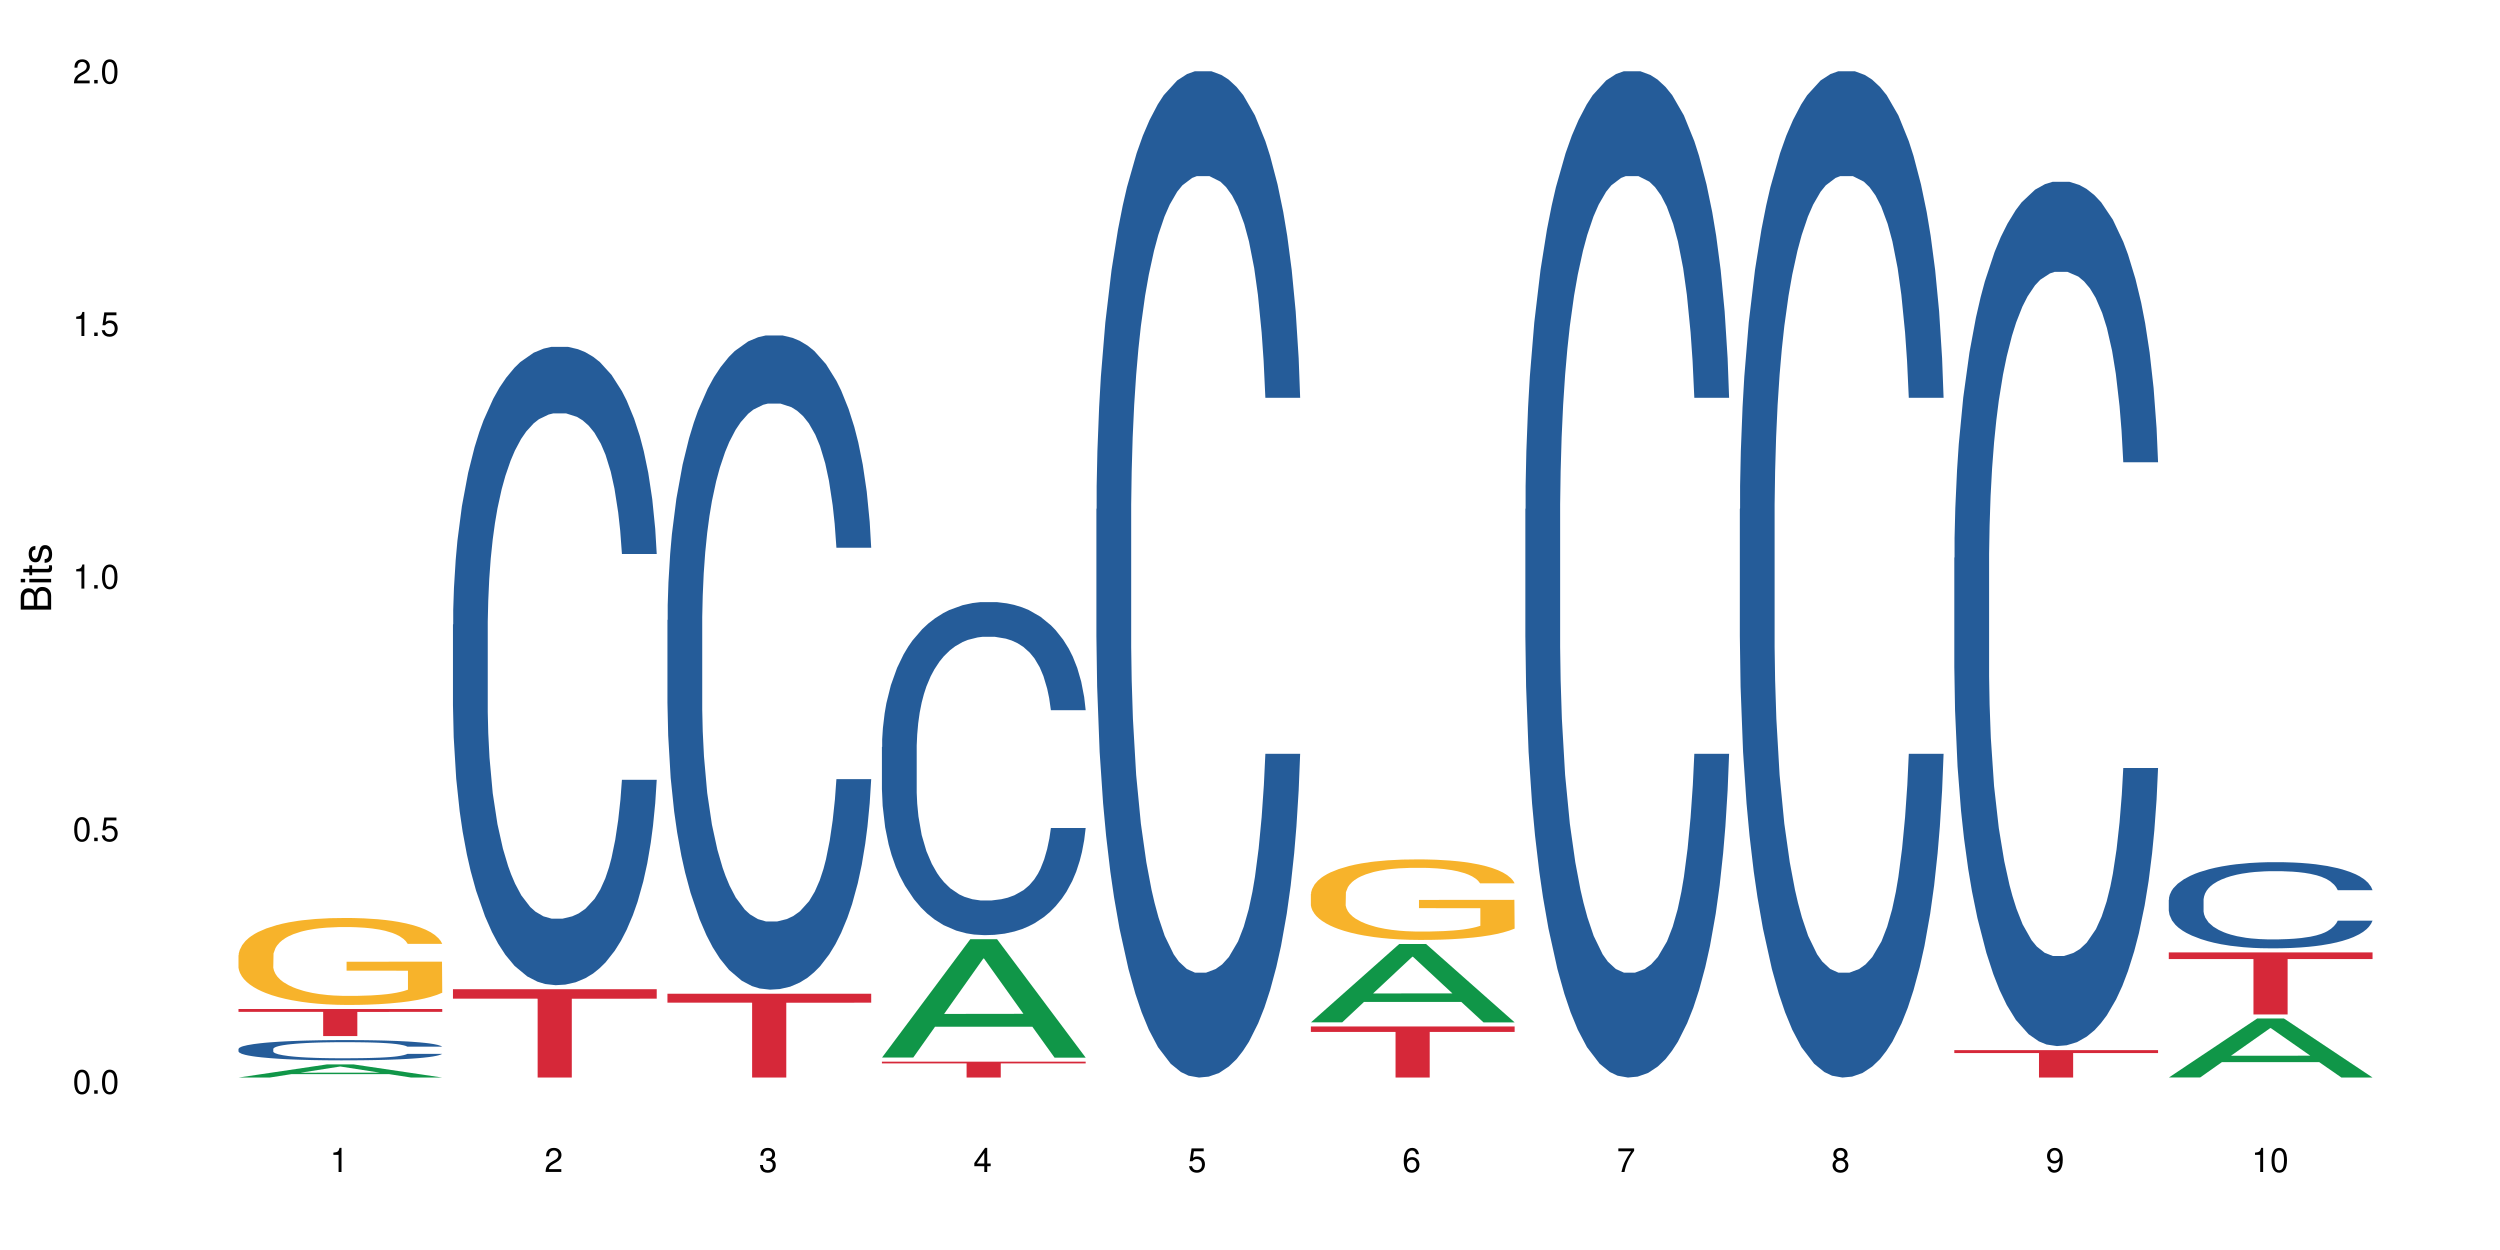 <?xml version="1.0" encoding="UTF-8"?>
<svg xmlns="http://www.w3.org/2000/svg" xmlns:xlink="http://www.w3.org/1999/xlink" width="720pt" height="360pt" viewBox="0 0 720 360" version="1.1">
<defs>
<g>
<symbol overflow="visible" id="glyph0-0">
<path style="stroke:none;" d=""/>
</symbol>
<symbol overflow="visible" id="glyph0-1">
<path style="stroke:none;" d="M 2.641 -6.938 C 2 -6.938 1.422 -6.656 1.078 -6.172 C 0.641 -5.562 0.406 -4.641 0.406 -3.359 C 0.406 -1.016 1.188 0.219 2.641 0.219 C 4.078 0.219 4.859 -1.016 4.859 -3.297 C 4.859 -4.641 4.656 -5.547 4.203 -6.172 C 3.844 -6.656 3.281 -6.938 2.641 -6.938 Z M 2.641 -6.188 C 3.547 -6.188 4 -5.25 4 -3.375 C 4 -1.406 3.562 -0.484 2.625 -0.484 C 1.734 -0.484 1.281 -1.438 1.281 -3.344 C 1.281 -5.25 1.734 -6.188 2.641 -6.188 Z M 2.641 -6.188 "/>
</symbol>
<symbol overflow="visible" id="glyph0-2">
<path style="stroke:none;" d="M 1.828 -1 L 0.828 -1 L 0.828 0 L 1.828 0 Z M 1.828 -1 "/>
</symbol>
<symbol overflow="visible" id="glyph0-3">
<path style="stroke:none;" d="M 4.562 -6.797 L 1.062 -6.797 L 0.547 -3.094 L 1.328 -3.094 C 1.719 -3.562 2.047 -3.734 2.578 -3.734 C 3.484 -3.734 4.062 -3.109 4.062 -2.094 C 4.062 -1.125 3.484 -0.531 2.578 -0.531 C 1.828 -0.531 1.375 -0.906 1.188 -1.672 L 0.328 -1.672 C 0.453 -1.109 0.547 -0.844 0.75 -0.594 C 1.125 -0.078 1.828 0.219 2.594 0.219 C 3.969 0.219 4.922 -0.781 4.922 -2.219 C 4.922 -3.562 4.031 -4.484 2.719 -4.484 C 2.25 -4.484 1.859 -4.359 1.469 -4.062 L 1.734 -5.969 L 4.562 -5.969 Z M 4.562 -6.797 "/>
</symbol>
<symbol overflow="visible" id="glyph0-4">
<path style="stroke:none;" d="M 2.484 -4.938 L 2.484 0 L 3.328 0 L 3.328 -6.938 L 2.766 -6.938 C 2.469 -5.875 2.281 -5.734 0.984 -5.562 L 0.984 -4.938 Z M 2.484 -4.938 "/>
</symbol>
<symbol overflow="visible" id="glyph0-5">
<path style="stroke:none;" d="M 4.859 -0.828 L 1.281 -0.828 C 1.359 -1.406 1.672 -1.781 2.5 -2.281 L 3.469 -2.828 C 4.406 -3.344 4.906 -4.062 4.906 -4.906 C 4.906 -5.484 4.672 -6.031 4.266 -6.406 C 3.859 -6.766 3.375 -6.938 2.719 -6.938 C 1.859 -6.938 1.219 -6.625 0.844 -6.031 C 0.609 -5.672 0.5 -5.234 0.484 -4.531 L 1.328 -4.531 C 1.359 -5.016 1.406 -5.281 1.531 -5.516 C 1.75 -5.938 2.188 -6.203 2.703 -6.203 C 3.469 -6.203 4.031 -5.641 4.031 -4.891 C 4.031 -4.344 3.719 -3.859 3.125 -3.516 L 2.234 -3 C 0.812 -2.172 0.406 -1.531 0.328 -0.016 L 4.859 -0.016 Z M 4.859 -0.828 "/>
</symbol>
<symbol overflow="visible" id="glyph0-6">
<path style="stroke:none;" d="M 2.125 -3.188 L 2.578 -3.188 C 3.5 -3.188 3.984 -2.766 3.984 -1.922 C 3.984 -1.062 3.469 -0.531 2.594 -0.531 C 1.656 -0.531 1.203 -1 1.156 -2.016 L 0.312 -2.016 C 0.344 -1.453 0.438 -1.094 0.609 -0.781 C 0.953 -0.109 1.625 0.219 2.547 0.219 C 3.953 0.219 4.859 -0.625 4.859 -1.938 C 4.859 -2.828 4.516 -3.297 3.703 -3.594 C 4.344 -3.844 4.656 -4.328 4.656 -5.031 C 4.656 -6.219 3.875 -6.938 2.578 -6.938 C 1.203 -6.938 0.484 -6.172 0.453 -4.703 L 1.297 -4.703 C 1.312 -5.125 1.344 -5.359 1.453 -5.578 C 1.641 -5.969 2.062 -6.203 2.594 -6.203 C 3.344 -6.203 3.797 -5.75 3.797 -5 C 3.797 -4.516 3.609 -4.219 3.25 -4.047 C 3.016 -3.953 2.703 -3.922 2.125 -3.906 Z M 2.125 -3.188 "/>
</symbol>
<symbol overflow="visible" id="glyph0-7">
<path style="stroke:none;" d="M 3.141 -1.672 L 3.141 0 L 3.984 0 L 3.984 -1.672 L 4.984 -1.672 L 4.984 -2.438 L 3.984 -2.438 L 3.984 -6.938 L 3.359 -6.938 L 0.266 -2.578 L 0.266 -1.672 Z M 3.141 -2.438 L 1 -2.438 L 3.141 -5.5 Z M 3.141 -2.438 "/>
</symbol>
<symbol overflow="visible" id="glyph0-8">
<path style="stroke:none;" d="M 4.781 -5.125 C 4.609 -6.266 3.891 -6.938 2.844 -6.938 C 2.094 -6.938 1.422 -6.578 1.031 -5.953 C 0.594 -5.266 0.406 -4.422 0.406 -3.172 C 0.406 -2 0.578 -1.25 0.984 -0.641 C 1.359 -0.078 1.953 0.219 2.703 0.219 C 3.984 0.219 4.922 -0.75 4.922 -2.094 C 4.922 -3.375 4.062 -4.281 2.844 -4.281 C 2.172 -4.281 1.641 -4.031 1.281 -3.516 C 1.281 -5.234 1.828 -6.188 2.797 -6.188 C 3.391 -6.188 3.797 -5.797 3.938 -5.125 Z M 2.734 -3.531 C 3.547 -3.531 4.062 -2.953 4.062 -2.031 C 4.062 -1.156 3.484 -0.531 2.703 -0.531 C 1.922 -0.531 1.328 -1.188 1.328 -2.078 C 1.328 -2.938 1.906 -3.531 2.734 -3.531 Z M 2.734 -3.531 "/>
</symbol>
<symbol overflow="visible" id="glyph0-9">
<path style="stroke:none;" d="M 4.984 -6.797 L 0.438 -6.797 L 0.438 -5.969 L 4.109 -5.969 C 2.5 -3.656 1.828 -2.234 1.328 0 L 2.219 0 C 2.594 -2.172 3.453 -4.047 4.984 -6.094 Z M 4.984 -6.797 "/>
</symbol>
<symbol overflow="visible" id="glyph0-10">
<path style="stroke:none;" d="M 3.75 -3.656 C 4.469 -4.094 4.688 -4.438 4.688 -5.078 C 4.688 -6.172 3.844 -6.938 2.641 -6.938 C 1.438 -6.938 0.594 -6.172 0.594 -5.094 C 0.594 -4.438 0.812 -4.094 1.516 -3.656 C 0.734 -3.266 0.359 -2.703 0.359 -1.922 C 0.359 -0.656 1.281 0.219 2.641 0.219 C 3.984 0.219 4.922 -0.656 4.922 -1.922 C 4.922 -2.703 4.531 -3.266 3.75 -3.656 Z M 2.641 -6.188 C 3.359 -6.188 3.812 -5.75 3.812 -5.062 C 3.812 -4.406 3.344 -3.984 2.641 -3.984 C 1.922 -3.984 1.453 -4.406 1.453 -5.078 C 1.453 -5.75 1.922 -6.188 2.641 -6.188 Z M 2.641 -3.266 C 3.484 -3.266 4.062 -2.719 4.062 -1.906 C 4.062 -1.078 3.484 -0.531 2.625 -0.531 C 1.797 -0.531 1.219 -1.094 1.219 -1.906 C 1.219 -2.719 1.781 -3.266 2.641 -3.266 Z M 2.641 -3.266 "/>
</symbol>
<symbol overflow="visible" id="glyph0-11">
<path style="stroke:none;" d="M 0.516 -1.578 C 0.672 -0.453 1.406 0.219 2.438 0.219 C 3.188 0.219 3.859 -0.141 4.266 -0.766 C 4.688 -1.453 4.891 -2.297 4.891 -3.547 C 4.891 -4.719 4.703 -5.453 4.312 -6.078 C 3.938 -6.641 3.344 -6.938 2.594 -6.938 C 1.297 -6.938 0.359 -5.969 0.359 -4.625 C 0.359 -3.344 1.234 -2.453 2.453 -2.453 C 3.094 -2.453 3.578 -2.672 4.016 -3.203 C 4 -1.484 3.469 -0.531 2.5 -0.531 C 1.906 -0.531 1.484 -0.906 1.359 -1.578 Z M 2.578 -6.203 C 3.375 -6.203 3.969 -5.531 3.969 -4.641 C 3.969 -3.797 3.391 -3.188 2.547 -3.188 C 1.734 -3.188 1.234 -3.766 1.234 -4.688 C 1.234 -5.562 1.797 -6.203 2.578 -6.203 Z M 2.578 -6.203 "/>
</symbol>
<symbol overflow="visible" id="glyph1-0">
<path style="stroke:none;" d=""/>
</symbol>
<symbol overflow="visible" id="glyph1-1">
<path style="stroke:none;" d="M 0 -0.953 L 0 -4.891 C 0 -5.719 -0.234 -6.344 -0.734 -6.797 C -1.188 -7.234 -1.812 -7.469 -2.5 -7.469 C -3.547 -7.469 -4.188 -7 -4.625 -5.875 C -4.984 -6.688 -5.625 -7.094 -6.531 -7.094 C -7.172 -7.094 -7.734 -6.859 -8.141 -6.391 C -8.562 -5.922 -8.75 -5.344 -8.75 -4.5 L -8.75 -0.953 Z M -4.984 -2.062 L -7.766 -2.062 L -7.766 -4.219 C -7.766 -4.844 -7.688 -5.203 -7.453 -5.5 C -7.219 -5.812 -6.859 -5.969 -6.375 -5.969 C -5.891 -5.969 -5.531 -5.812 -5.297 -5.5 C -5.062 -5.203 -4.984 -4.844 -4.984 -4.219 Z M -0.984 -2.062 L -4 -2.062 L -4 -4.781 C -4 -5.766 -3.438 -6.359 -2.484 -6.359 C -1.547 -6.359 -0.984 -5.766 -0.984 -4.781 Z M -0.984 -2.062 "/>
</symbol>
<symbol overflow="visible" id="glyph1-2">
<path style="stroke:none;" d="M -6.281 -1.797 L -6.281 -0.797 L 0 -0.797 L 0 -1.797 Z M -8.75 -1.797 L -8.75 -0.797 L -7.484 -0.797 L -7.484 -1.797 Z M -8.75 -1.797 "/>
</symbol>
<symbol overflow="visible" id="glyph1-3">
<path style="stroke:none;" d="M -6.281 -3.047 L -6.281 -2.016 L -8.016 -2.016 L -8.016 -1.016 L -6.281 -1.016 L -6.281 -0.172 L -5.469 -0.172 L -5.469 -1.016 L -0.719 -1.016 C -0.078 -1.016 0.281 -1.453 0.281 -2.234 C 0.281 -2.5 0.25 -2.719 0.188 -3.047 L -0.641 -3.047 C -0.609 -2.906 -0.594 -2.766 -0.594 -2.562 C -0.594 -2.141 -0.719 -2.016 -1.156 -2.016 L -5.469 -2.016 L -5.469 -3.047 Z M -6.281 -3.047 "/>
</symbol>
<symbol overflow="visible" id="glyph1-4">
<path style="stroke:none;" d="M -4.531 -5.25 C -5.766 -5.25 -6.469 -4.422 -6.469 -2.969 C -6.469 -1.516 -5.719 -0.562 -4.547 -0.562 C -3.562 -0.562 -3.094 -1.062 -2.734 -2.562 L -2.516 -3.484 C -2.344 -4.188 -2.094 -4.469 -1.641 -4.469 C -1.047 -4.469 -0.641 -3.875 -0.641 -3 C -0.641 -2.453 -0.797 -2 -1.062 -1.75 C -1.25 -1.594 -1.422 -1.531 -1.875 -1.469 L -1.875 -0.406 C -0.422 -0.453 0.281 -1.266 0.281 -2.922 C 0.281 -4.5 -0.5 -5.516 -1.719 -5.516 C -2.656 -5.516 -3.172 -4.984 -3.469 -3.734 L -3.703 -2.766 C -3.891 -1.953 -4.156 -1.609 -4.594 -1.609 C -5.188 -1.609 -5.547 -2.125 -5.547 -2.938 C -5.547 -3.75 -5.203 -4.172 -4.531 -4.203 Z M -4.531 -5.25 "/>
</symbol>
</g>
</defs>
<g id="surface1">
<rect x="0" y="0" width="720" height="360" style="fill:rgb(100%,100%,100%);fill-opacity:1;stroke:none;"/>
<path style=" stroke:none;fill-rule:nonzero;fill:rgb(6.275%,58.824%,28.235%);fill-opacity:1;" d="M 68.684 310.328 L 68.75 310.324 L 94.141 306.551 L 101.852 306.551 L 127.367 310.332 L 118.402 310.332 L 112.008 309.344 L 83.984 309.344 L 77.715 310.328 L 68.684 310.328 L 86.68 308.938 L 109.438 308.934 L 98.09 307.168 L 97.965 307.164 L 97.84 307.176 L 86.617 308.934 L 86.68 308.938 Z M 68.684 310.328 "/>
<path style=" stroke:none;fill-rule:nonzero;fill:rgb(14.51%,36.078%,60%);fill-opacity:1;" d="M 68.684 302.086 L 68.758 302.082 L 68.758 301.953 L 68.973 301.75 L 69.473 301.492 L 69.973 301.316 L 71.262 301.004 L 73.051 300.699 L 74.91 300.465 L 76.27 300.324 L 77.488 300.219 L 80.277 300.02 L 82.066 299.918 L 84 299.828 L 86.363 299.738 L 88.078 299.684 L 91.941 299.598 L 94.805 299.562 L 97.023 299.547 L 101.82 299.547 L 104.68 299.566 L 106.758 299.594 L 109.047 299.637 L 110.98 299.684 L 114.344 299.801 L 117.348 299.949 L 118.707 300.035 L 120.855 300.203 L 122.5 300.363 L 123.645 300.5 L 124.934 300.699 L 126.078 300.938 L 126.938 301.211 L 127.367 301.441 L 117.348 301.441 L 116.848 301.227 L 116.273 301.062 L 115.199 300.844 L 114.129 300.688 L 112.625 300.531 L 111.266 300.43 L 109.406 300.328 L 107.758 300.266 L 106.039 300.219 L 104.395 300.188 L 101.246 300.152 L 97.598 300.152 L 96.238 300.164 L 93.445 300.207 L 91.941 300.246 L 89.797 300.32 L 88.293 300.387 L 86.504 300.496 L 85.289 300.586 L 83.785 300.727 L 82.711 300.848 L 81.496 301.023 L 80.781 301.156 L 80.137 301.309 L 79.562 301.484 L 79.133 301.668 L 78.848 301.867 L 78.703 302.059 L 78.703 302.887 L 78.848 303.078 L 79.207 303.305 L 80.137 303.629 L 81.496 303.91 L 83.07 304.137 L 84.574 304.297 L 85.43 304.371 L 86.574 304.457 L 88.363 304.562 L 90.941 304.668 L 92.445 304.711 L 94.734 304.754 L 97.098 304.777 L 100.246 304.777 L 103.035 304.754 L 104.895 304.73 L 106.828 304.688 L 109.477 304.594 L 111.121 304.508 L 112.555 304.41 L 113.625 304.309 L 114.344 304.223 L 115.414 304.055 L 116.273 303.875 L 116.918 303.688 L 117.348 303.508 L 127.367 303.508 L 126.938 303.719 L 126.293 303.93 L 125.648 304.082 L 124.648 304.27 L 123.504 304.434 L 121.855 304.621 L 120.496 304.746 L 118.707 304.879 L 117.062 304.98 L 115.273 305.07 L 112.625 305.176 L 110.906 305.23 L 109.047 305.277 L 106.828 305.32 L 104.039 305.359 L 101.031 305.379 L 98.242 305.387 L 95.234 305.375 L 93.016 305.352 L 90.082 305.305 L 86.434 305.207 L 83.785 305.109 L 81.711 305.008 L 79.922 304.898 L 77.918 304.754 L 75.34 304.52 L 73.766 304.34 L 72.691 304.188 L 71.477 303.98 L 70.617 303.793 L 69.617 303.496 L 68.898 303.117 L 68.684 302.824 Z M 68.684 302.086 "/>
<path style=" stroke:none;fill-rule:nonzero;fill:rgb(96.863%,70.196%,16.863%);fill-opacity:1;" d="M 68.684 275.102 L 68.758 275.082 L 68.758 274.621 L 69.043 273.594 L 69.758 272.176 L 70.688 271.008 L 71.691 270.094 L 72.336 269.613 L 73.41 268.926 L 74.34 268.422 L 76.699 267.395 L 79.707 266.434 L 81.352 266.02 L 83.211 265.633 L 85.859 265.199 L 87.078 265.039 L 90.797 264.672 L 95.02 264.441 L 99.672 264.375 L 101.82 264.398 L 104.754 264.488 L 108.762 264.738 L 111.051 264.969 L 112.84 265.199 L 114.699 265.496 L 116.988 265.953 L 119.137 266.5 L 120.855 267.051 L 122.57 267.738 L 124.004 268.469 L 125.219 269.27 L 126.293 270.23 L 126.938 271.031 L 127.367 271.832 L 117.418 271.832 L 116.848 271.031 L 116.203 270.414 L 115.129 269.66 L 114.055 269.109 L 112.984 268.676 L 110.98 268.078 L 109.262 267.715 L 107.113 267.395 L 105.039 267.188 L 102.676 267.051 L 101.246 267.004 L 97.453 267.004 L 94.02 267.164 L 92.016 267.348 L 90.582 267.531 L 88.578 267.875 L 87.363 268.148 L 86.648 268.332 L 84.5 269.039 L 83.07 269.68 L 82.281 270.117 L 81.281 270.801 L 80.566 271.422 L 79.777 272.336 L 79.348 273.023 L 78.777 274.578 L 78.703 278.695 L 78.918 279.566 L 79.348 280.504 L 79.922 281.324 L 80.781 282.195 L 81.637 282.859 L 83.141 283.75 L 84.43 284.348 L 85.43 284.734 L 87.363 285.352 L 88.152 285.559 L 90.012 285.969 L 91.941 286.289 L 94.305 286.566 L 96.094 286.703 L 98.957 286.816 L 102.605 286.816 L 106.898 286.68 L 109.617 286.496 L 111.48 286.312 L 112.695 286.152 L 114.199 285.902 L 115.273 285.672 L 116.273 285.422 L 117.492 285.031 L 117.492 279.566 L 99.816 279.543 L 99.816 276.98 L 127.297 276.957 L 127.367 285.902 L 125.863 286.52 L 124.004 287.113 L 122.215 287.57 L 120.352 287.961 L 117.707 288.395 L 115.559 288.668 L 112.266 288.988 L 109.262 289.195 L 106.113 289.332 L 103.32 289.402 L 100.031 289.426 L 97.098 289.379 L 93.945 289.242 L 91.441 289.059 L 89.152 288.828 L 86.863 288.531 L 84 288.051 L 82.141 287.664 L 80.207 287.184 L 78.273 286.609 L 76.559 285.992 L 75.414 285.512 L 74.266 284.965 L 73.051 284.277 L 71.906 283.5 L 71.047 282.789 L 70.262 281.988 L 69.688 281.234 L 69.113 280.207 L 68.828 279.383 L 68.684 278.672 Z M 68.684 275.102 "/>
<path style=" stroke:none;fill-rule:nonzero;fill:rgb(83.922%,15.686%,22.353%);fill-opacity:1;" d="M 68.684 290.59 L 127.367 290.59 L 127.367 291.422 L 102.91 291.43 L 102.91 298.383 L 93.07 298.383 L 93.07 291.438 L 92.93 291.422 L 68.684 291.422 Z M 68.684 290.59 "/>
<path style=" stroke:none;fill-rule:nonzero;fill:rgb(14.51%,36.078%,60%);fill-opacity:1;" d="M 130.453 179.883 L 130.527 179.715 L 130.527 175.684 L 130.742 169.297 L 131.242 161.23 L 131.742 155.684 L 133.031 145.77 L 134.82 136.191 L 136.68 128.797 L 138.039 124.43 L 139.258 121.066 L 142.047 114.852 L 143.836 111.656 L 145.77 108.801 L 148.133 105.945 L 149.848 104.266 L 153.711 101.574 L 156.574 100.398 L 158.793 99.895 L 163.59 99.895 L 166.449 100.566 L 168.527 101.406 L 170.816 102.75 L 172.75 104.266 L 176.113 107.961 L 179.117 112.668 L 180.477 115.355 L 182.625 120.562 L 184.27 125.605 L 185.414 129.973 L 186.703 136.191 L 187.848 143.754 L 188.707 152.324 L 189.137 159.551 L 179.117 159.551 L 178.617 152.828 L 178.043 147.617 L 176.969 140.73 L 175.898 135.855 L 174.395 130.984 L 173.035 127.789 L 171.176 124.598 L 169.527 122.582 L 167.809 121.066 L 166.164 120.059 L 163.016 119.051 L 159.367 119.051 L 158.008 119.387 L 155.215 120.73 L 153.711 121.91 L 151.566 124.262 L 150.062 126.445 L 148.273 129.805 L 147.059 132.664 L 145.555 137.031 L 144.48 140.898 L 143.266 146.441 L 142.551 150.645 L 141.906 155.348 L 141.332 160.895 L 140.902 166.777 L 140.617 172.992 L 140.473 179.043 L 140.473 205.09 L 140.617 211.137 L 140.977 218.195 L 141.906 228.445 L 143.266 237.352 L 144.84 244.41 L 146.344 249.453 L 147.199 251.805 L 148.344 254.492 L 150.133 257.855 L 152.711 261.215 L 154.215 262.559 L 156.504 263.902 L 158.863 264.574 L 162.016 264.574 L 164.805 263.902 L 166.664 263.062 L 168.598 261.719 L 171.246 258.863 L 172.891 256.172 L 174.324 252.98 L 175.395 249.789 L 176.113 247.098 L 177.184 241.891 L 178.043 236.176 L 178.688 230.297 L 179.117 224.582 L 189.137 224.582 L 188.707 231.305 L 188.062 237.855 L 187.418 242.73 L 186.418 248.613 L 185.273 253.82 L 183.625 259.703 L 182.266 263.566 L 180.477 267.77 L 178.832 270.961 L 177.043 273.816 L 174.395 277.18 L 172.676 278.859 L 170.816 280.371 L 168.598 281.715 L 165.809 282.891 L 162.801 283.566 L 160.012 283.734 L 157.004 283.398 L 154.785 282.723 L 151.852 281.211 L 148.203 278.188 L 145.555 274.996 L 143.48 271.801 L 141.691 268.441 L 139.688 263.902 L 137.109 256.512 L 135.535 250.797 L 134.461 246.09 L 133.246 239.539 L 132.387 233.656 L 131.387 224.246 L 130.668 212.316 L 130.453 203.074 Z M 130.453 179.883 "/>
<path style=" stroke:none;fill-rule:nonzero;fill:rgb(83.922%,15.686%,22.353%);fill-opacity:1;" d="M 130.453 284.898 L 189.137 284.898 L 189.137 287.621 L 164.68 287.645 L 164.68 310.332 L 154.84 310.332 L 154.84 287.668 L 154.699 287.621 L 130.453 287.621 Z M 130.453 284.898 "/>
<path style=" stroke:none;fill-rule:nonzero;fill:rgb(14.51%,36.078%,60%);fill-opacity:1;" d="M 192.223 178.586 L 192.297 178.414 L 192.297 174.281 L 192.512 167.734 L 193.012 159.469 L 193.512 153.785 L 194.801 143.621 L 196.59 133.805 L 198.449 126.227 L 199.809 121.75 L 201.027 118.305 L 203.816 111.934 L 205.605 108.66 L 207.539 105.73 L 209.898 102.805 L 211.617 101.082 L 215.48 98.324 L 218.344 97.121 L 220.562 96.605 L 225.359 96.605 L 228.219 97.293 L 230.297 98.152 L 232.586 99.531 L 234.52 101.082 L 237.883 104.871 L 240.887 109.691 L 242.246 112.449 L 244.395 117.789 L 246.039 122.953 L 247.184 127.434 L 248.473 133.805 L 249.617 141.555 L 250.477 150.34 L 250.906 157.746 L 240.887 157.746 L 240.387 150.855 L 239.812 145.516 L 238.738 138.457 L 237.668 133.461 L 236.164 128.465 L 234.805 125.195 L 232.945 121.922 L 231.297 119.855 L 229.578 118.305 L 227.934 117.27 L 224.785 116.238 L 221.137 116.238 L 219.777 116.582 L 216.984 117.961 L 215.48 119.164 L 213.336 121.578 L 211.832 123.816 L 210.043 127.262 L 208.828 130.188 L 207.324 134.668 L 206.25 138.629 L 205.035 144.312 L 204.32 148.617 L 203.676 153.441 L 203.102 159.125 L 202.672 165.152 L 202.387 171.523 L 202.242 177.723 L 202.242 204.422 L 202.387 210.621 L 202.746 217.855 L 203.676 228.359 L 205.035 237.488 L 206.609 244.723 L 208.109 249.891 L 208.969 252.301 L 210.113 255.055 L 211.902 258.5 L 214.48 261.945 L 215.984 263.324 L 218.273 264.699 L 220.633 265.391 L 223.785 265.391 L 226.574 264.699 L 228.434 263.84 L 230.367 262.461 L 233.016 259.535 L 234.66 256.777 L 236.094 253.504 L 237.164 250.234 L 237.883 247.477 L 238.953 242.137 L 239.812 236.281 L 240.457 230.254 L 240.887 224.398 L 250.906 224.398 L 250.477 231.289 L 249.832 238.004 L 249.188 243 L 248.188 249.027 L 247.043 254.367 L 245.395 260.395 L 244.035 264.355 L 242.246 268.664 L 240.602 271.934 L 238.812 274.863 L 236.164 278.309 L 234.445 280.031 L 232.586 281.578 L 230.367 282.957 L 227.578 284.164 L 224.57 284.852 L 221.781 285.023 L 218.773 284.68 L 216.555 283.992 L 213.621 282.441 L 209.973 279.34 L 207.324 276.066 L 205.25 272.797 L 203.461 269.352 L 201.457 264.699 L 198.879 257.121 L 197.305 251.266 L 196.23 246.445 L 195.016 239.727 L 194.156 233.699 L 193.156 224.055 L 192.438 211.824 L 192.223 202.352 Z M 192.223 178.586 "/>
<path style=" stroke:none;fill-rule:nonzero;fill:rgb(83.922%,15.686%,22.353%);fill-opacity:1;" d="M 192.223 286.188 L 250.906 286.188 L 250.906 288.773 L 226.449 288.797 L 226.449 310.332 L 216.609 310.332 L 216.609 288.816 L 216.469 288.773 L 192.223 288.773 Z M 192.223 286.188 "/>
<path style=" stroke:none;fill-rule:nonzero;fill:rgb(6.275%,58.824%,28.235%);fill-opacity:1;" d="M 253.992 304.57 L 254.059 304.535 L 279.449 270.492 L 287.16 270.492 L 312.676 304.602 L 303.711 304.602 L 297.316 295.695 L 269.293 295.695 L 263.023 304.57 L 253.992 304.57 L 271.988 292.012 L 294.746 291.98 L 283.398 276.062 L 283.273 276.031 L 283.145 276.129 L 271.926 291.98 L 271.988 292.012 Z M 253.992 304.57 "/>
<path style=" stroke:none;fill-rule:nonzero;fill:rgb(14.51%,36.078%,60%);fill-opacity:1;" d="M 253.992 215.145 L 254.066 215.059 L 254.066 212.953 L 254.281 209.621 L 254.781 205.414 L 255.281 202.52 L 256.57 197.348 L 258.359 192.352 L 260.219 188.492 L 261.578 186.215 L 262.797 184.461 L 265.586 181.215 L 267.375 179.551 L 269.309 178.059 L 271.668 176.57 L 273.387 175.691 L 277.25 174.289 L 280.113 173.676 L 282.332 173.414 L 287.129 173.414 L 289.988 173.766 L 292.066 174.203 L 294.355 174.902 L 296.289 175.691 L 299.652 177.621 L 302.656 180.078 L 304.016 181.48 L 306.164 184.195 L 307.809 186.828 L 308.953 189.105 L 310.242 192.352 L 311.387 196.297 L 312.246 200.766 L 312.676 204.535 L 302.656 204.535 L 302.156 201.031 L 301.582 198.312 L 300.508 194.719 L 299.438 192.176 L 297.934 189.633 L 296.574 187.969 L 294.715 186.301 L 293.066 185.25 L 291.348 184.461 L 289.703 183.934 L 286.555 183.406 L 282.906 183.406 L 281.547 183.582 L 278.754 184.285 L 277.25 184.898 L 275.105 186.125 L 273.602 187.266 L 271.812 189.02 L 270.598 190.508 L 269.094 192.789 L 268.02 194.805 L 266.805 197.699 L 266.09 199.891 L 265.445 202.344 L 264.871 205.238 L 264.441 208.309 L 264.156 211.551 L 264.012 214.707 L 264.012 228.297 L 264.156 231.453 L 264.512 235.133 L 265.445 240.484 L 266.805 245.129 L 268.379 248.812 L 269.879 251.441 L 270.738 252.668 L 271.883 254.07 L 273.672 255.824 L 276.25 257.578 L 277.754 258.281 L 280.043 258.98 L 282.402 259.332 L 285.555 259.332 L 288.344 258.98 L 290.203 258.543 L 292.137 257.84 L 294.785 256.352 L 296.43 254.949 L 297.863 253.281 L 298.934 251.617 L 299.652 250.215 L 300.723 247.496 L 301.582 244.516 L 302.227 241.445 L 302.656 238.465 L 312.676 238.465 L 312.246 241.973 L 311.602 245.391 L 310.957 247.934 L 309.957 251.004 L 308.812 253.723 L 307.164 256.789 L 305.805 258.805 L 304.016 260.996 L 302.371 262.664 L 300.582 264.152 L 297.934 265.906 L 296.215 266.785 L 294.355 267.574 L 292.137 268.273 L 289.348 268.887 L 286.34 269.238 L 283.551 269.328 L 280.543 269.152 L 278.324 268.801 L 275.391 268.012 L 271.742 266.434 L 269.094 264.77 L 267.02 263.102 L 265.23 261.348 L 263.227 258.98 L 260.648 255.125 L 259.074 252.145 L 258 249.688 L 256.785 246.27 L 255.926 243.199 L 254.926 238.289 L 254.207 232.066 L 253.992 227.242 Z M 253.992 215.145 "/>
<path style=" stroke:none;fill-rule:nonzero;fill:rgb(83.922%,15.686%,22.353%);fill-opacity:1;" d="M 253.992 305.766 L 312.676 305.766 L 312.676 306.254 L 288.219 306.258 L 288.219 310.332 L 278.379 310.332 L 278.379 306.262 L 278.238 306.254 L 253.992 306.254 Z M 253.992 305.766 "/>
<path style=" stroke:none;fill-rule:nonzero;fill:rgb(14.51%,36.078%,60%);fill-opacity:1;" d="M 315.762 146.621 L 315.836 146.355 L 315.836 140 L 316.051 129.934 L 316.551 117.215 L 317.051 108.477 L 318.34 92.844 L 320.129 77.746 L 321.988 66.09 L 323.348 59.203 L 324.566 53.902 L 327.355 44.102 L 329.145 39.07 L 331.078 34.566 L 333.438 30.062 L 335.156 27.414 L 339.02 23.176 L 341.883 21.32 L 344.102 20.527 L 348.898 20.527 L 351.758 21.586 L 353.836 22.91 L 356.125 25.031 L 358.059 27.414 L 361.422 33.242 L 364.426 40.66 L 365.785 44.898 L 367.934 53.109 L 369.578 61.055 L 370.723 67.945 L 372.012 77.746 L 373.156 89.668 L 374.016 103.176 L 374.445 114.566 L 364.426 114.566 L 363.926 103.973 L 363.352 95.758 L 362.277 84.898 L 361.207 77.215 L 359.703 69.535 L 358.344 64.5 L 356.484 59.469 L 354.836 56.289 L 353.117 53.902 L 351.473 52.316 L 348.324 50.727 L 344.676 50.727 L 343.316 51.254 L 340.523 53.375 L 339.02 55.23 L 336.875 58.938 L 335.371 62.383 L 333.582 67.68 L 332.367 72.184 L 330.863 79.07 L 329.789 85.164 L 328.574 93.906 L 327.859 100.527 L 327.215 107.945 L 326.641 116.688 L 326.211 125.957 L 325.926 135.762 L 325.781 145.297 L 325.781 186.355 L 325.926 195.895 L 326.281 207.02 L 327.215 223.18 L 328.574 237.219 L 330.148 248.344 L 331.648 256.293 L 332.508 260 L 333.652 264.238 L 335.441 269.535 L 338.02 274.836 L 339.523 276.953 L 341.812 279.074 L 344.172 280.133 L 347.324 280.133 L 350.113 279.074 L 351.973 277.75 L 353.906 275.629 L 356.555 271.125 L 358.199 266.887 L 359.633 261.855 L 360.703 256.82 L 361.422 252.582 L 362.492 244.371 L 363.352 235.363 L 363.996 226.094 L 364.426 217.086 L 374.445 217.086 L 374.016 227.684 L 373.371 238.012 L 372.727 245.695 L 371.727 254.969 L 370.582 263.18 L 368.934 272.449 L 367.574 278.543 L 365.785 285.168 L 364.141 290.199 L 362.352 294.703 L 359.703 300 L 357.984 302.648 L 356.125 305.035 L 353.906 307.152 L 351.117 309.008 L 348.109 310.066 L 345.32 310.332 L 342.312 309.801 L 340.094 308.742 L 337.16 306.359 L 333.512 301.59 L 330.863 296.559 L 328.789 291.523 L 327 286.227 L 324.996 279.074 L 322.418 267.418 L 320.844 258.41 L 319.77 250.992 L 318.555 240.664 L 317.695 231.391 L 316.695 216.555 L 315.977 197.746 L 315.762 183.18 Z M 315.762 146.621 "/>
<path style=" stroke:none;fill-rule:nonzero;fill:rgb(6.275%,58.824%,28.235%);fill-opacity:1;" d="M 377.531 294.43 L 377.598 294.406 L 402.988 271.863 L 410.699 271.863 L 436.215 294.449 L 427.25 294.449 L 420.855 288.555 L 392.832 288.555 L 386.562 294.43 L 377.531 294.43 L 395.527 286.117 L 418.285 286.094 L 406.938 275.555 L 406.812 275.531 L 406.684 275.598 L 395.465 286.094 L 395.527 286.117 Z M 377.531 294.43 "/>
<path style=" stroke:none;fill-rule:nonzero;fill:rgb(96.863%,70.196%,16.863%);fill-opacity:1;" d="M 377.531 257.438 L 377.605 257.414 L 377.605 256.992 L 377.891 256.039 L 378.605 254.723 L 379.535 253.645 L 380.539 252.797 L 381.184 252.352 L 382.258 251.715 L 383.188 251.25 L 385.547 250.297 L 388.555 249.406 L 390.199 249.023 L 392.059 248.664 L 394.707 248.262 L 395.926 248.113 L 399.645 247.773 L 403.867 247.562 L 408.52 247.5 L 410.668 247.52 L 413.602 247.605 L 417.609 247.84 L 419.898 248.051 L 421.688 248.262 L 423.547 248.539 L 425.836 248.961 L 427.984 249.469 L 429.703 249.977 L 431.418 250.613 L 432.852 251.293 L 434.066 252.035 L 435.141 252.922 L 435.785 253.664 L 436.215 254.406 L 426.266 254.406 L 425.695 253.664 L 425.051 253.094 L 423.977 252.395 L 422.902 251.887 L 421.828 251.484 L 419.828 250.934 L 418.109 250.594 L 415.961 250.297 L 413.887 250.105 L 411.523 249.977 L 410.094 249.938 L 406.301 249.938 L 402.867 250.086 L 400.863 250.254 L 399.43 250.422 L 397.426 250.742 L 396.211 250.996 L 395.496 251.164 L 393.348 251.82 L 391.918 252.414 L 391.129 252.816 L 390.129 253.453 L 389.414 254.023 L 388.625 254.871 L 388.195 255.508 L 387.625 256.949 L 387.551 260.762 L 387.766 261.566 L 388.195 262.438 L 388.77 263.199 L 389.629 264.004 L 390.484 264.621 L 391.988 265.445 L 393.277 265.996 L 394.277 266.355 L 396.211 266.93 L 396.996 267.121 L 398.859 267.5 L 400.789 267.797 L 403.152 268.051 L 404.941 268.18 L 407.805 268.285 L 411.453 268.285 L 415.746 268.156 L 418.465 267.988 L 420.328 267.82 L 421.543 267.672 L 423.047 267.438 L 424.121 267.227 L 425.121 266.992 L 426.34 266.633 L 426.34 261.566 L 408.664 261.547 L 408.664 259.176 L 436.141 259.152 L 436.215 267.438 L 434.711 268.008 L 432.852 268.559 L 431.062 268.984 L 429.199 269.344 L 426.555 269.746 L 424.406 270 L 421.113 270.297 L 418.109 270.488 L 414.961 270.617 L 412.168 270.68 L 408.879 270.699 L 405.941 270.656 L 402.793 270.531 L 400.289 270.363 L 398 270.148 L 395.711 269.875 L 392.848 269.43 L 390.988 269.07 L 389.055 268.625 L 387.121 268.094 L 385.406 267.523 L 384.262 267.078 L 383.113 266.57 L 381.898 265.934 L 380.754 265.211 L 379.895 264.555 L 379.105 263.812 L 378.535 263.113 L 377.961 262.16 L 377.676 261.398 L 377.531 260.742 Z M 377.531 257.438 "/>
<path style=" stroke:none;fill-rule:nonzero;fill:rgb(83.922%,15.686%,22.353%);fill-opacity:1;" d="M 377.531 295.613 L 436.215 295.613 L 436.215 297.188 L 411.758 297.203 L 411.758 310.332 L 401.918 310.332 L 401.918 297.215 L 401.777 297.188 L 377.531 297.188 Z M 377.531 295.613 "/>
<path style=" stroke:none;fill-rule:nonzero;fill:rgb(14.51%,36.078%,60%);fill-opacity:1;" d="M 439.301 146.621 L 439.375 146.355 L 439.375 140 L 439.59 129.934 L 440.09 117.215 L 440.59 108.477 L 441.879 92.844 L 443.668 77.746 L 445.527 66.09 L 446.887 59.203 L 448.105 53.902 L 450.895 44.102 L 452.684 39.07 L 454.617 34.566 L 456.977 30.062 L 458.695 27.414 L 462.559 23.176 L 465.422 21.32 L 467.641 20.527 L 472.438 20.527 L 475.297 21.586 L 477.375 22.91 L 479.664 25.031 L 481.598 27.414 L 484.961 33.242 L 487.965 40.66 L 489.324 44.898 L 491.473 53.109 L 493.117 61.055 L 494.262 67.945 L 495.551 77.746 L 496.695 89.668 L 497.555 103.176 L 497.984 114.566 L 487.965 114.566 L 487.465 103.973 L 486.891 95.758 L 485.816 84.898 L 484.746 77.215 L 483.242 69.535 L 481.883 64.5 L 480.02 59.469 L 478.375 56.289 L 476.656 53.902 L 475.012 52.316 L 471.863 50.727 L 468.215 50.727 L 466.855 51.254 L 464.062 53.375 L 462.559 55.23 L 460.414 58.938 L 458.91 62.383 L 457.121 67.68 L 455.906 72.184 L 454.402 79.07 L 453.328 85.164 L 452.113 93.906 L 451.398 100.527 L 450.754 107.945 L 450.18 116.688 L 449.75 125.957 L 449.465 135.762 L 449.32 145.297 L 449.32 186.355 L 449.465 195.895 L 449.82 207.02 L 450.754 223.18 L 452.113 237.219 L 453.688 248.344 L 455.188 256.293 L 456.047 260 L 457.191 264.238 L 458.98 269.535 L 461.559 274.836 L 463.062 276.953 L 465.352 279.074 L 467.711 280.133 L 470.863 280.133 L 473.652 279.074 L 475.512 277.75 L 477.445 275.629 L 480.094 271.125 L 481.738 266.887 L 483.172 261.855 L 484.242 256.82 L 484.961 252.582 L 486.031 244.371 L 486.891 235.363 L 487.535 226.094 L 487.965 217.086 L 497.984 217.086 L 497.555 227.684 L 496.91 238.012 L 496.266 245.695 L 495.266 254.969 L 494.121 263.18 L 492.473 272.449 L 491.113 278.543 L 489.324 285.168 L 487.68 290.199 L 485.891 294.703 L 483.242 300 L 481.523 302.648 L 479.664 305.035 L 477.445 307.152 L 474.652 309.008 L 471.648 310.066 L 468.859 310.332 L 465.852 309.801 L 463.633 308.742 L 460.699 306.359 L 457.051 301.59 L 454.402 296.559 L 452.328 291.523 L 450.539 286.227 L 448.535 279.074 L 445.957 267.418 L 444.383 258.41 L 443.309 250.992 L 442.094 240.664 L 441.234 231.391 L 440.234 216.555 L 439.516 197.746 L 439.301 183.18 Z M 439.301 146.621 "/>
<path style=" stroke:none;fill-rule:nonzero;fill:rgb(14.51%,36.078%,60%);fill-opacity:1;" d="M 501.07 146.621 L 501.145 146.355 L 501.145 140 L 501.359 129.934 L 501.859 117.215 L 502.359 108.477 L 503.648 92.844 L 505.438 77.746 L 507.297 66.09 L 508.656 59.203 L 509.875 53.902 L 512.664 44.102 L 514.453 39.07 L 516.387 34.566 L 518.746 30.062 L 520.465 27.414 L 524.328 23.176 L 527.191 21.32 L 529.41 20.527 L 534.207 20.527 L 537.066 21.586 L 539.145 22.91 L 541.434 25.031 L 543.367 27.414 L 546.73 33.242 L 549.734 40.66 L 551.094 44.898 L 553.242 53.109 L 554.887 61.055 L 556.031 67.945 L 557.32 77.746 L 558.465 89.668 L 559.324 103.176 L 559.754 114.566 L 549.734 114.566 L 549.234 103.973 L 548.66 95.758 L 547.586 84.898 L 546.516 77.215 L 545.012 69.535 L 543.652 64.5 L 541.789 59.469 L 540.145 56.289 L 538.426 53.902 L 536.781 52.316 L 533.633 50.727 L 529.984 50.727 L 528.625 51.254 L 525.832 53.375 L 524.328 55.23 L 522.184 58.938 L 520.68 62.383 L 518.891 67.68 L 517.676 72.184 L 516.172 79.07 L 515.098 85.164 L 513.883 93.906 L 513.168 100.527 L 512.523 107.945 L 511.949 116.688 L 511.52 125.957 L 511.234 135.762 L 511.09 145.297 L 511.09 186.355 L 511.234 195.895 L 511.59 207.02 L 512.523 223.18 L 513.883 237.219 L 515.457 248.344 L 516.957 256.293 L 517.816 260 L 518.961 264.238 L 520.75 269.535 L 523.328 274.836 L 524.832 276.953 L 527.121 279.074 L 529.48 280.133 L 532.633 280.133 L 535.422 279.074 L 537.281 277.75 L 539.215 275.629 L 541.863 271.125 L 543.508 266.887 L 544.941 261.855 L 546.012 256.82 L 546.73 252.582 L 547.801 244.371 L 548.66 235.363 L 549.305 226.094 L 549.734 217.086 L 559.754 217.086 L 559.324 227.684 L 558.68 238.012 L 558.035 245.695 L 557.035 254.969 L 555.891 263.18 L 554.242 272.449 L 552.883 278.543 L 551.094 285.168 L 549.449 290.199 L 547.66 294.703 L 545.012 300 L 543.293 302.648 L 541.434 305.035 L 539.215 307.152 L 536.422 309.008 L 533.418 310.066 L 530.629 310.332 L 527.621 309.801 L 525.402 308.742 L 522.469 306.359 L 518.82 301.59 L 516.172 296.559 L 514.098 291.523 L 512.309 286.227 L 510.305 279.074 L 507.727 267.418 L 506.152 258.41 L 505.078 250.992 L 503.863 240.664 L 503.004 231.391 L 502.004 216.555 L 501.285 197.746 L 501.07 183.18 Z M 501.07 146.621 "/>
<path style=" stroke:none;fill-rule:nonzero;fill:rgb(14.51%,36.078%,60%);fill-opacity:1;" d="M 562.84 160.656 L 562.914 160.426 L 562.914 154.965 L 563.129 146.32 L 563.629 135.398 L 564.129 127.891 L 565.418 114.465 L 567.207 101.496 L 569.066 91.484 L 570.426 85.57 L 571.645 81.02 L 574.434 72.602 L 576.223 68.277 L 578.156 64.41 L 580.516 60.539 L 582.234 58.266 L 586.098 54.625 L 588.961 53.031 L 591.18 52.352 L 595.977 52.352 L 598.836 53.262 L 600.914 54.398 L 603.203 56.219 L 605.137 58.266 L 608.5 63.27 L 611.504 69.641 L 612.863 73.281 L 615.012 80.336 L 616.656 87.164 L 617.801 93.078 L 619.09 101.496 L 620.234 111.734 L 621.094 123.34 L 621.523 133.125 L 611.504 133.125 L 611.004 124.023 L 610.43 116.969 L 609.355 107.641 L 608.285 101.043 L 606.781 94.441 L 605.422 90.121 L 603.559 85.797 L 601.914 83.066 L 600.195 81.02 L 598.551 79.652 L 595.402 78.289 L 591.754 78.289 L 590.395 78.742 L 587.602 80.562 L 586.098 82.156 L 583.953 85.344 L 582.449 88.301 L 580.66 92.852 L 579.445 96.719 L 577.941 102.633 L 576.867 107.867 L 575.652 115.375 L 574.938 121.066 L 574.293 127.434 L 573.719 134.945 L 573.289 142.906 L 573.004 151.328 L 572.859 159.516 L 572.859 194.785 L 573.004 202.977 L 573.359 212.531 L 574.293 226.41 L 575.652 238.473 L 577.227 248.027 L 578.727 254.852 L 579.586 258.039 L 580.73 261.68 L 582.52 266.23 L 585.098 270.781 L 586.602 272.602 L 588.891 274.422 L 591.25 275.332 L 594.402 275.332 L 597.191 274.422 L 599.051 273.285 L 600.984 271.465 L 603.633 267.594 L 605.277 263.953 L 606.711 259.633 L 607.781 255.309 L 608.5 251.668 L 609.57 244.613 L 610.43 236.879 L 611.074 228.914 L 611.504 221.18 L 621.523 221.18 L 621.094 230.281 L 620.449 239.152 L 619.805 245.75 L 618.805 253.715 L 617.66 260.77 L 616.012 268.734 L 614.652 273.965 L 612.863 279.652 L 611.219 283.977 L 609.43 287.844 L 606.781 292.395 L 605.062 294.672 L 603.203 296.719 L 600.984 298.539 L 598.191 300.133 L 595.188 301.043 L 592.398 301.27 L 589.391 300.816 L 587.172 299.906 L 584.238 297.855 L 580.59 293.762 L 577.941 289.438 L 575.867 285.113 L 574.078 280.562 L 572.074 274.422 L 569.496 264.41 L 567.922 256.672 L 566.848 250.301 L 565.633 241.43 L 564.773 233.465 L 563.773 220.723 L 563.055 204.57 L 562.84 192.055 Z M 562.84 160.656 "/>
<path style=" stroke:none;fill-rule:nonzero;fill:rgb(83.922%,15.686%,22.353%);fill-opacity:1;" d="M 562.84 302.434 L 621.523 302.434 L 621.523 303.277 L 597.066 303.285 L 597.066 310.332 L 587.227 310.332 L 587.227 303.293 L 587.086 303.277 L 562.84 303.277 Z M 562.84 302.434 "/>
<path style=" stroke:none;fill-rule:nonzero;fill:rgb(6.275%,58.824%,28.235%);fill-opacity:1;" d="M 624.609 310.316 L 624.672 310.301 L 650.066 293.324 L 657.777 293.324 L 683.293 310.332 L 674.328 310.332 L 667.934 305.895 L 639.91 305.895 L 633.641 310.316 L 624.609 310.316 L 642.605 304.055 L 665.363 304.039 L 654.016 296.105 L 653.891 296.086 L 653.762 296.137 L 642.543 304.039 L 642.605 304.055 Z M 624.609 310.316 "/>
<path style=" stroke:none;fill-rule:nonzero;fill:rgb(14.51%,36.078%,60%);fill-opacity:1;" d="M 624.609 259.113 L 624.684 259.09 L 624.684 258.547 L 624.898 257.688 L 625.398 256.598 L 625.898 255.848 L 627.188 254.512 L 628.977 253.219 L 630.836 252.223 L 632.195 251.633 L 633.414 251.18 L 636.203 250.34 L 637.992 249.91 L 639.926 249.523 L 642.285 249.137 L 644.004 248.91 L 647.867 248.547 L 650.73 248.391 L 652.949 248.32 L 657.746 248.32 L 660.605 248.41 L 662.684 248.523 L 664.973 248.707 L 666.906 248.91 L 670.27 249.41 L 673.273 250.043 L 674.633 250.406 L 676.781 251.109 L 678.426 251.789 L 679.57 252.379 L 680.859 253.219 L 682.004 254.238 L 682.863 255.395 L 683.293 256.371 L 673.273 256.371 L 672.773 255.465 L 672.199 254.762 L 671.125 253.832 L 670.055 253.172 L 668.551 252.516 L 667.191 252.086 L 665.328 251.656 L 663.684 251.383 L 661.965 251.18 L 660.32 251.043 L 657.172 250.906 L 653.523 250.906 L 652.164 250.953 L 649.371 251.133 L 647.867 251.293 L 645.723 251.609 L 644.219 251.902 L 642.43 252.355 L 641.215 252.742 L 639.711 253.332 L 638.637 253.855 L 637.422 254.602 L 636.703 255.168 L 636.062 255.805 L 635.488 256.551 L 635.059 257.344 L 634.773 258.184 L 634.629 259 L 634.629 262.516 L 634.773 263.332 L 635.129 264.285 L 636.062 265.668 L 637.422 266.867 L 638.996 267.82 L 640.496 268.5 L 641.355 268.82 L 642.5 269.18 L 644.289 269.633 L 646.867 270.09 L 648.371 270.27 L 650.66 270.449 L 653.02 270.543 L 656.172 270.543 L 658.961 270.449 L 660.82 270.336 L 662.754 270.156 L 665.402 269.77 L 667.047 269.406 L 668.48 268.977 L 669.551 268.547 L 670.27 268.184 L 671.34 267.48 L 672.199 266.711 L 672.844 265.918 L 673.273 265.145 L 683.293 265.145 L 682.863 266.051 L 682.219 266.938 L 681.574 267.594 L 680.574 268.387 L 679.426 269.09 L 677.781 269.883 L 676.422 270.406 L 674.633 270.973 L 672.988 271.402 L 671.199 271.789 L 668.551 272.242 L 666.832 272.469 L 664.973 272.672 L 662.754 272.855 L 659.961 273.012 L 656.957 273.105 L 654.168 273.125 L 651.16 273.082 L 648.941 272.992 L 646.008 272.785 L 642.359 272.379 L 639.711 271.949 L 637.637 271.516 L 635.848 271.062 L 633.844 270.449 L 631.266 269.453 L 629.691 268.684 L 628.617 268.047 L 627.402 267.164 L 626.543 266.371 L 625.543 265.102 L 624.824 263.488 L 624.609 262.242 Z M 624.609 259.113 "/>
<path style=" stroke:none;fill-rule:nonzero;fill:rgb(83.922%,15.686%,22.353%);fill-opacity:1;" d="M 624.609 274.289 L 683.293 274.289 L 683.293 276.203 L 658.836 276.219 L 658.836 292.16 L 648.996 292.16 L 648.996 276.238 L 648.855 276.203 L 624.609 276.203 Z M 624.609 274.289 "/>
<g style="fill:rgb(0%,0%,0%);fill-opacity:1;">
  <use xlink:href="#glyph0-1" x="20.965" y="314.993"/>
  <use xlink:href="#glyph0-2" x="26.302" y="314.993"/>
  <use xlink:href="#glyph0-1" x="28.97" y="314.993"/>
</g>
<g style="fill:rgb(0%,0%,0%);fill-opacity:1;">
  <use xlink:href="#glyph0-1" x="20.965" y="242.251"/>
  <use xlink:href="#glyph0-2" x="26.302" y="242.251"/>
  <use xlink:href="#glyph0-3" x="28.97" y="242.251"/>
</g>
<g style="fill:rgb(0%,0%,0%);fill-opacity:1;">
  <use xlink:href="#glyph0-4" x="20.965" y="169.509"/>
  <use xlink:href="#glyph0-2" x="26.302" y="169.509"/>
  <use xlink:href="#glyph0-1" x="28.97" y="169.509"/>
</g>
<g style="fill:rgb(0%,0%,0%);fill-opacity:1;">
  <use xlink:href="#glyph0-4" x="20.965" y="96.767"/>
  <use xlink:href="#glyph0-2" x="26.302" y="96.767"/>
  <use xlink:href="#glyph0-3" x="28.97" y="96.767"/>
</g>
<g style="fill:rgb(0%,0%,0%);fill-opacity:1;">
  <use xlink:href="#glyph0-5" x="20.965" y="24.024"/>
  <use xlink:href="#glyph0-2" x="26.302" y="24.024"/>
  <use xlink:href="#glyph0-1" x="28.97" y="24.024"/>
</g>
<g style="fill:rgb(0%,0%,0%);fill-opacity:1;">
  <use xlink:href="#glyph0-4" x="95.027" y="337.532"/>
</g>
<g style="fill:rgb(0%,0%,0%);fill-opacity:1;">
  <use xlink:href="#glyph0-5" x="156.797" y="337.532"/>
</g>
<g style="fill:rgb(0%,0%,0%);fill-opacity:1;">
  <use xlink:href="#glyph0-6" x="218.566" y="337.532"/>
</g>
<g style="fill:rgb(0%,0%,0%);fill-opacity:1;">
  <use xlink:href="#glyph0-7" x="280.336" y="337.532"/>
</g>
<g style="fill:rgb(0%,0%,0%);fill-opacity:1;">
  <use xlink:href="#glyph0-3" x="342.105" y="337.532"/>
</g>
<g style="fill:rgb(0%,0%,0%);fill-opacity:1;">
  <use xlink:href="#glyph0-8" x="403.875" y="337.532"/>
</g>
<g style="fill:rgb(0%,0%,0%);fill-opacity:1;">
  <use xlink:href="#glyph0-9" x="465.645" y="337.532"/>
</g>
<g style="fill:rgb(0%,0%,0%);fill-opacity:1;">
  <use xlink:href="#glyph0-10" x="527.414" y="337.532"/>
</g>
<g style="fill:rgb(0%,0%,0%);fill-opacity:1;">
  <use xlink:href="#glyph0-11" x="589.184" y="337.532"/>
</g>
<g style="fill:rgb(0%,0%,0%);fill-opacity:1;">
  <use xlink:href="#glyph0-4" x="648.453" y="337.532"/>
  <use xlink:href="#glyph0-1" x="653.79" y="337.532"/>
</g>
<g style="fill:rgb(0%,0%,0%);fill-opacity:1;">
  <use xlink:href="#glyph1-1" x="14.725" y="176.512"/>
  <use xlink:href="#glyph1-2" x="14.725" y="168.508"/>
  <use xlink:href="#glyph1-3" x="14.725" y="165.844"/>
  <use xlink:href="#glyph1-4" x="14.725" y="162.508"/>
</g>
</g>
</svg>

